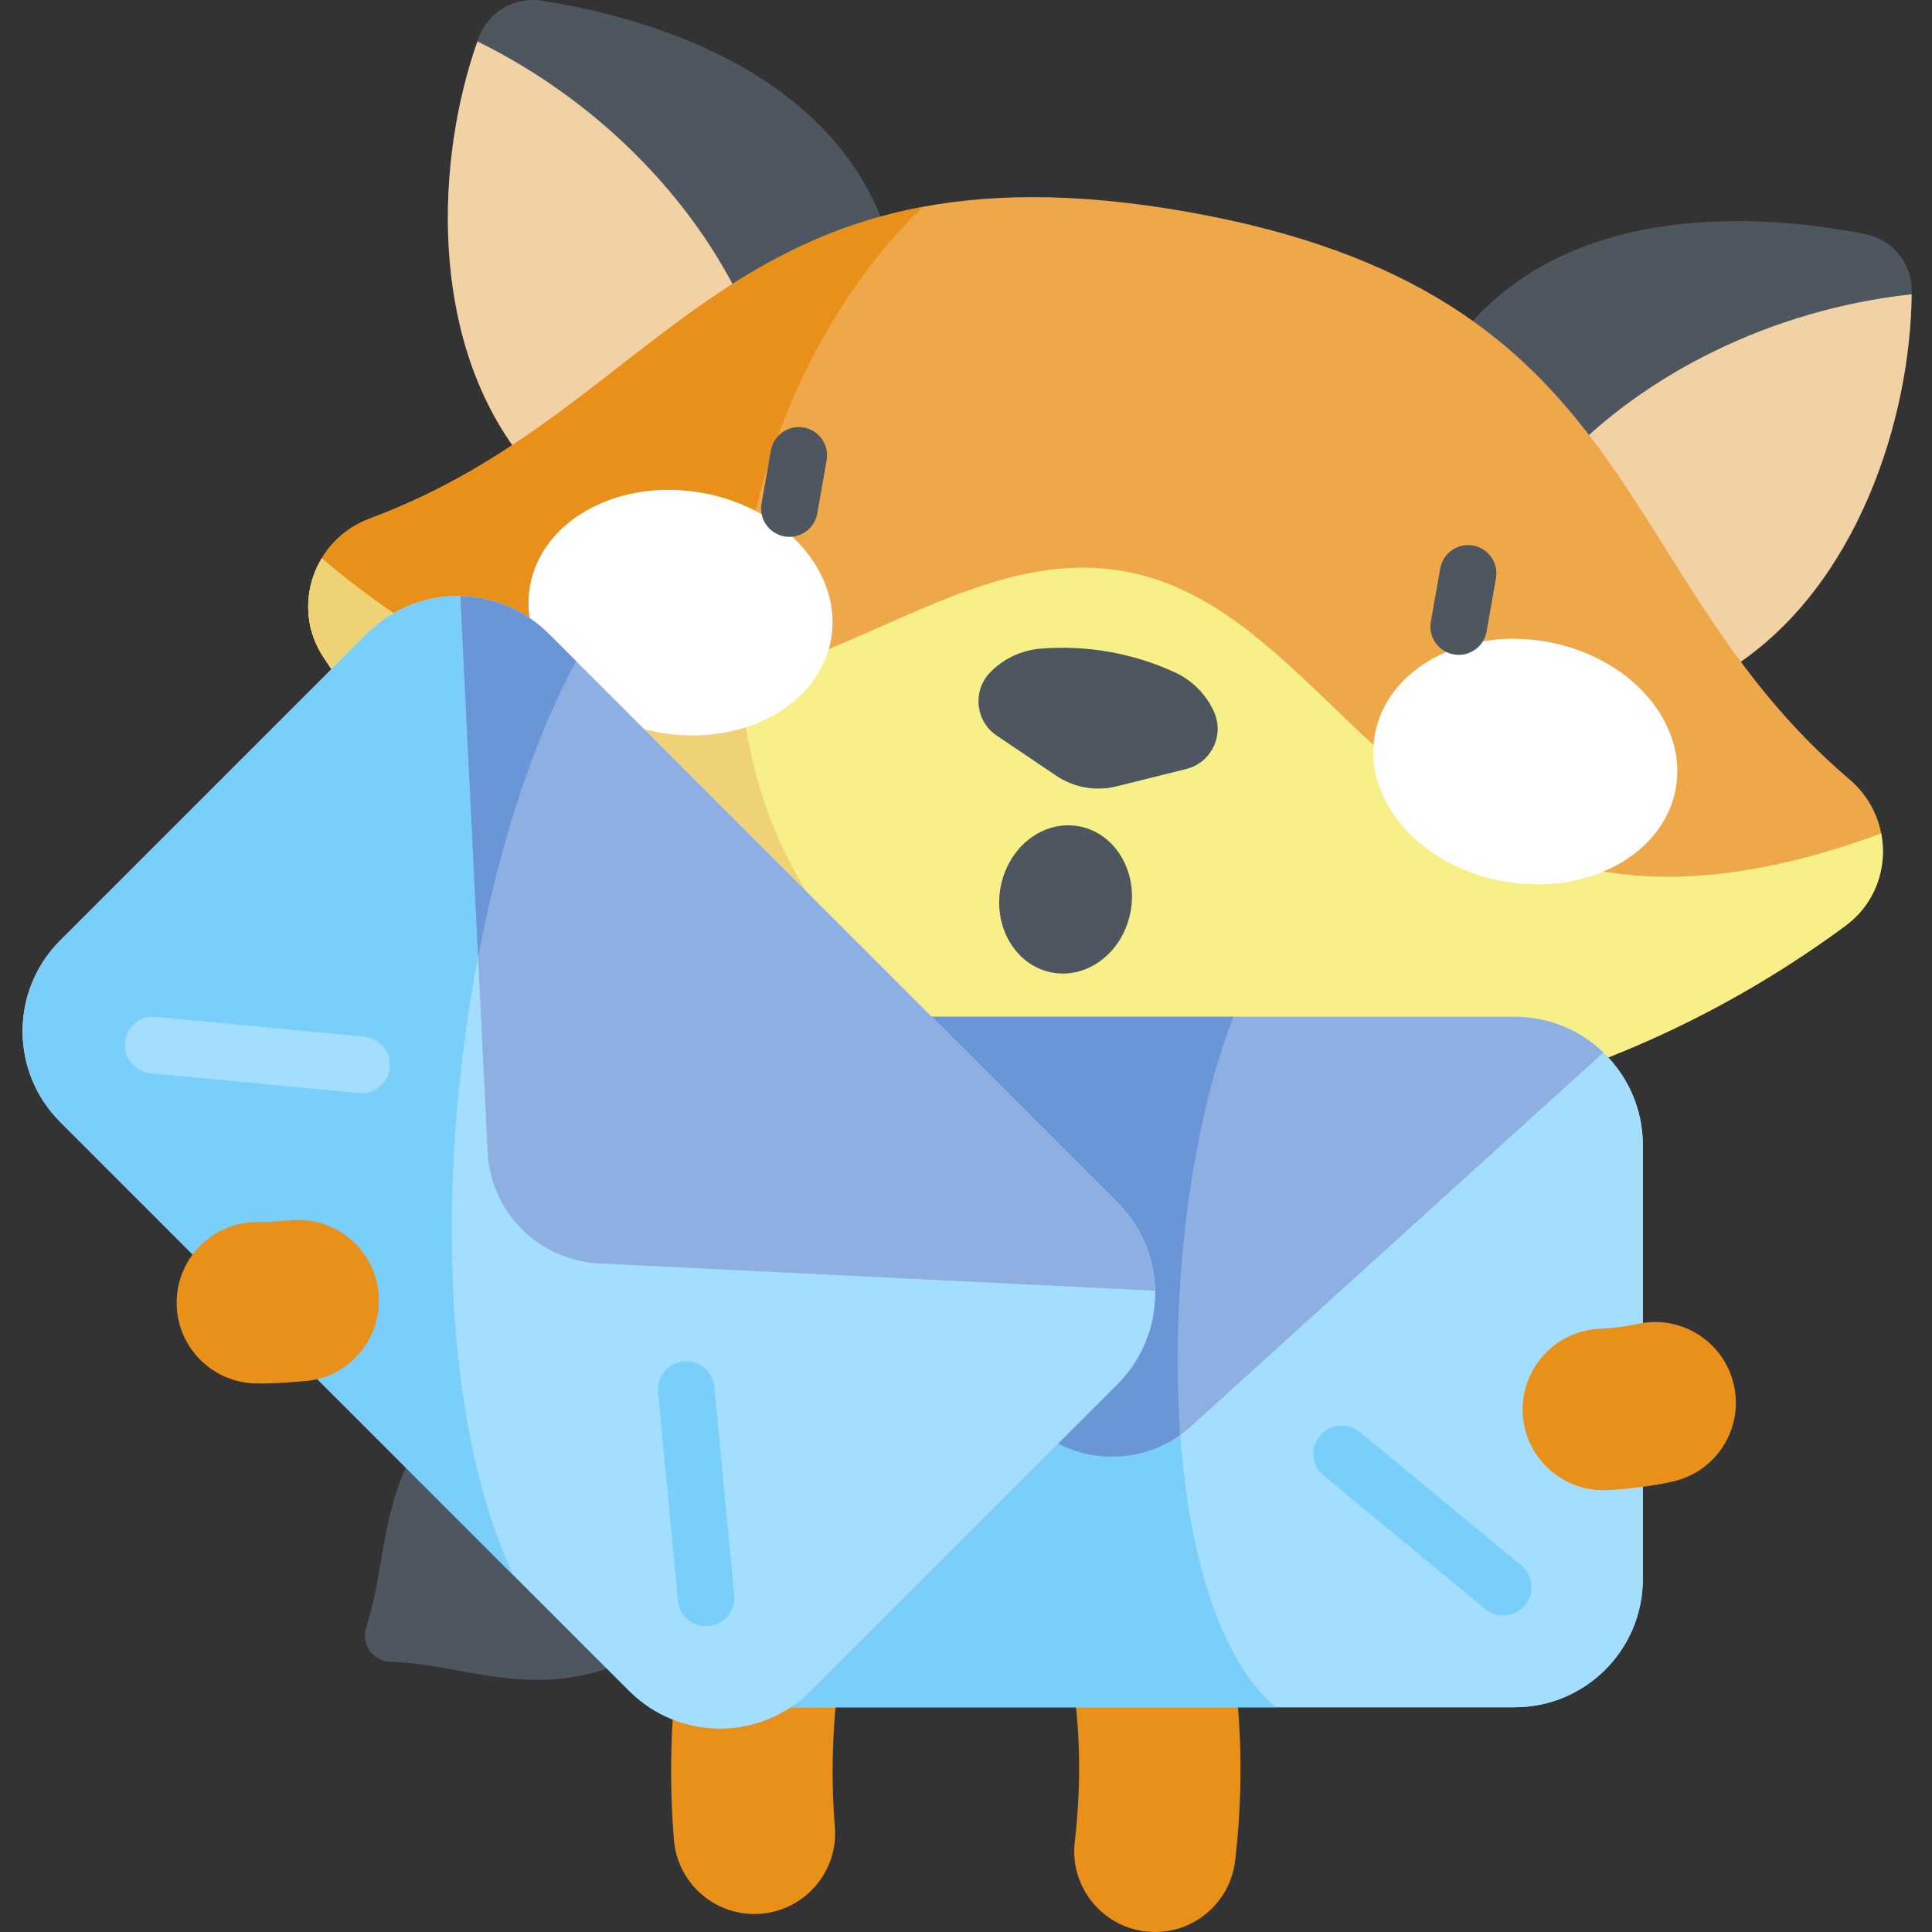 <svg height="512pt" viewBox="-6 0 512 512" width="512pt" xmlns="http://www.w3.org/2000/svg"><rect x="-6" y="0" width="512" height="512" fill="#333333" stroke="none"/><path d="m91.047 431.121c-1.516 4.465 1.789 9.188 6.504 9.289 21.949.461 44.117 14.418 75.754-7.734 18.605-13.027 30.273-42.805 15.887-63.352-14.391-20.547-46.359-19.77-64.965-6.738-31.641 22.152-26.105 47.75-33.18 68.535zm0 0" fill="#4e5660"/><path d="m193.898 507.23c-11.027 0-20.391-8.473-21.301-19.66-2.645-32.352 1.77-65.336 13.496-100.828 3.707-11.223 15.809-17.316 27.031-13.609 11.219 3.707 17.312 15.809 13.605 27.031-9.891 29.941-13.648 57.395-11.48 83.926.961 11.777-7.809 22.105-19.586 23.066-.594.051-1.184.074-1.766.074zm0 0" fill="#e9901b"/><path d="m300.105 512c-.824 0-1.652-.047-2.484-.145-11.742-1.355-20.156-11.973-18.801-23.715 3.117-26.938-.027-51.68-9.605-75.633-4.391-10.977.949-23.426 11.922-27.816 10.977-4.387 23.426.953 27.812 11.926 12.113 30.293 16.281 62.742 12.383 96.441-1.258 10.902-10.512 18.941-21.227 18.941zm0 0" fill="#e9901b"/><path d="m243.82 423.012c65.328 11.52 117.438-11.43 124.512-77.074 7.113-66.035-36.191-128.348-86.719-137.258-50.531-8.91-112.535 34.836-128.434 99.324-15.805 64.102 25.309 103.488 90.641 115.008zm0 0" fill="#eea849"/><path d="m131.184 119.906c-23.82-31.68-21.605-78.766-10.332-109.879 2.473-6.828 9.449-10.961 16.625-9.848 35.258 5.488 79.375 22.273 92.012 63.125zm0 0" fill="#4e5660"/><path d="m120.52 10.973c-10.977 31.117-12.918 77.57 10.664 108.938l61.395-35.352c-12.523-29.273-38.41-57.062-72.059-73.586zm0 0" fill="#f2d1a5"/><path d="m453.332 176.711c33.219-21.621 47.242-66.629 47.289-99.719.012-7.262-5.129-13.531-12.254-14.938-35.008-6.906-82.207-6.219-108.055 27.844zm0 0" fill="#4e5660"/><path d="m500.609 77.992c-.328 32.992-14.387 77.312-47.277 98.719l-45.602-54.219c21.781-23.223 55.605-40.48 92.879-44.5zm0 0" fill="#f2d1a5"/><path d="m308.516 56.117c121.602 21.441 111.211 95.625 175.625 150.434 12.18 10.359 11.777 29.309-1.09 38.805-56.34 41.57-131.59 64.602-216.652 49.602s-147.895-62.375-186.621-120.711c-8.844-13.32-2.738-31.266 12.25-36.836 79.273-29.473 94.883-102.734 216.488-81.293zm0 0" fill="#eea849"/><path d="m238.66 54.801c-62.469 11.629-85.824 60.004-146.633 82.609-14.988 5.57-21.094 23.516-12.25 36.836 38.727 58.336 101.559 105.711 186.625 120.711 9.766 1.723 19.398 2.922 28.895 3.668-148.086-47.156-113.297-190.5-56.637-243.824zm0 0" fill="#e9901b"/><path d="m483.051 245.355c8.051-5.941 11.219-15.578 9.484-24.5-123.352 45.578-138.02-58.418-200.816-69.492-62.797-11.07-112.148 81.641-212.473-3.379-4.684 7.789-5 17.93.531 26.262 38.727 58.336 101.559 105.711 186.621 120.711s160.312-8.031 216.652-49.602zm0 0" fill="#f7ef87"/><path d="m190.277 180.254c-30.535 8.289-65.543 6.277-111.031-32.273-4.684 7.793-5 17.93.531 26.266 38.727 58.336 101.559 105.711 186.621 120.711 9.77 1.723 19.402 2.918 28.898 3.668-73.414-23.379-101.879-70.398-105.02-118.371zm0 0" fill="#efd176"/><path d="m179.949 130.586c-22.035-3.887-42.402 7.191-45.496 24.734-3.094 17.547 12.262 34.918 34.293 38.805 22.035 3.883 42.402-7.191 45.496-24.738s-12.262-34.918-34.293-38.801zm0 0" fill="#fff"/><path d="m403.82 170.059c-22.031-3.883-42.402 7.191-45.496 24.738-3.09 17.547 12.262 34.918 34.297 38.801 22.031 3.887 42.402-7.188 45.492-24.734 3.094-17.547-12.258-34.918-34.293-38.805zm0 0" fill="#fff"/><g fill="#4e5660"><path d="m203.207 142.27c-.434 0-.871-.039-1.312-.117-4.078-.719-6.805-4.609-6.082-8.688l2.48-14.086c.723-4.082 4.613-6.805 8.691-6.086s6.801 4.609 6.082 8.688l-2.484 14.09c-.641 3.637-3.805 6.199-7.375 6.199zm0 0"/><path d="m380.586 173.547c-.43 0-.867-.039-1.309-.117-4.078-.719-6.805-4.609-6.086-8.688l2.484-14.086c.719-4.082 4.609-6.805 8.691-6.086 4.078.719 6.801 4.609 6.082 8.691l-2.484 14.086c-.641 3.637-3.805 6.199-7.379 6.199zm0 0"/><path d="m305.344 178.176c-11.133-5.113-23.391-7.277-35.598-6.277-5.055.41-9.789 2.645-13.328 6.277-4.777 4.91-3.945 12.945 1.734 16.773l15.762 10.621c4.691 3.164 10.508 4.188 16 2.82l18.438-4.59c6.648-1.652 10.18-8.922 7.371-15.168-2.082-4.625-5.77-8.34-10.379-10.457zm0 0"/><path d="m279.812 218.953c-9.531-1.68-18.789 5.645-20.68 16.363-1.891 10.719 4.305 20.77 13.836 22.449s18.789-5.645 20.68-16.363c1.891-10.715-4.305-20.77-13.836-22.449zm0 0"/></g><path d="m395.387 452.441h-213.266c-18.766 0-33.977-15.211-33.977-33.977v-115.027c0-18.766 15.211-33.977 33.977-33.977h213.266c18.766 0 33.977 15.215 33.977 33.977v115.027c.004 18.766-15.211 33.977-33.977 33.977zm0 0" fill="#a3defe"/><path d="m395.387 452.441h-213.266c-18.766 0-33.977-15.211-33.977-33.977v-115.027c0-18.766 15.211-33.977 33.977-33.977h213.266c18.766 0 33.977 15.215 33.977 33.977v115.027c.004 18.766-15.211 33.977-33.977 33.977zm0 0" fill="#a3defe"/><path d="m182.121 269.461c-18.766 0-33.977 15.211-33.977 33.977v115.027c0 18.766 15.211 33.977 33.977 33.977h150.059c-33.027-27.652-32.273-128.777-11.328-182.98zm0 0" fill="#7acefa"/><path d="m309.648 377.973 109.262-99.039c-6.105-5.863-14.391-9.473-23.523-9.473h-213.266c-9.133 0-17.418 3.609-23.523 9.473l109.262 99.039c11.855 10.746 29.934 10.746 41.789 0zm0 0" fill="#8eafe2"/><path d="m306.785 380.25c-2.754-37.895 2.668-81.289 14.07-110.789h-138.734c-9.133 0-17.418 3.609-23.523 9.473l109.262 99.039c10.941 9.918 27.168 10.66 38.926 2.277zm0 0" fill="#6a96d7"/><path d="m185.145 428.129c-2.16 0-4.305-.93-5.785-2.723-2.641-3.195-2.191-7.922 1.004-10.559l42.797-35.355c3.195-2.637 7.922-2.184 10.559 1.008s2.188 7.922-1.008 10.559l-42.793 35.352c-1.398 1.156-3.09 1.719-4.773 1.719zm0 0" fill="#a3defe"/><path d="m392.363 428.129c-1.68 0-3.371-.562-4.77-1.719l-42.797-35.352c-3.195-2.637-3.645-7.367-1.008-10.559 2.641-3.195 7.367-3.645 10.562-1.008l42.793 35.355c3.195 2.637 3.645 7.363 1.008 10.559-1.484 1.793-3.629 2.723-5.789 2.723zm0 0" fill="#7acefa"/><path d="m160.754 448.109-150.801-150.801c-13.27-13.266-13.27-34.781 0-48.051l81.332-81.336c13.27-13.27 34.785-13.27 48.055 0l150.801 150.801c13.27 13.27 13.27 34.785 0 48.055l-81.336 81.332c-13.27 13.27-34.781 13.27-48.051 0zm0 0" fill="#a3defe"/><path d="m160.754 448.109-150.801-150.801c-13.27-13.266-13.27-34.781 0-48.051l81.332-81.336c13.27-13.27 34.785-13.27 48.055 0l150.801 150.801c13.27 13.27 13.27 34.785 0 48.055l-81.336 81.332c-13.27 13.27-34.781 13.27-48.051 0zm0 0" fill="#a3defe"/><path d="m139.34 167.922c-13.27-13.27-34.781-13.27-48.055 0l-81.332 81.336c-13.27 13.27-13.27 34.781 0 48.051l120 120c-28.836-61.887-16.805-180.031 16.711-242.062zm0 0" fill="#7acefa"/><path d="m152.785 334.824 147.293 7.234c-.172-8.465-3.477-16.879-9.938-23.336l-150.801-150.801c-6.461-6.457-14.871-9.766-23.336-9.938l7.23 147.293c.785 15.984 13.57 28.766 29.551 29.547zm0 0" fill="#8eafe2"/><path d="m139.34 167.922c-6.461-6.457-14.871-9.766-23.336-9.938l4.691 95.566c5.668-29.648 14.574-57.215 25.969-78.305zm0 0" fill="#6a96d7"/><path d="m89.852 289.711c-.238 0-.48-.012-.723-.031l-55.258-5.266c-4.125-.391-7.148-4.055-6.758-8.176.395-4.125 4.051-7.148 8.18-6.754l55.258 5.262c4.125.395 7.148 4.055 6.758 8.176-.371 3.883-3.637 6.789-7.457 6.789zm0 0" fill="#a3defe"/><path d="m181.105 430.98c-3.82 0-7.086-2.906-7.457-6.789l-5.262-55.258c-.395-4.125 2.629-7.785 6.754-8.176 4.117-.395 7.785 2.629 8.176 6.754l5.262 55.258c.395 4.125-2.629 7.785-6.754 8.18-.238.023-.48.031-.719.031zm0 0" fill="#7acefa"/><path d="m418.895 394.918c-11.336 0-20.793-8.898-21.355-20.348-.582-11.801 8.52-21.84 20.32-22.422 3.465-.172 7.324-.66 10.07-1.277 11.523-2.598 22.977 4.648 25.57 16.18s-4.652 22.98-16.18 25.574c-5.121 1.148-11.445 1.977-17.355 2.27-.359.016-.715.023-1.07.023zm0 0" fill="#e9901b"/><path d="m63.23 366.641c-.492 0-.988-.004-1.488-.016-11.812-.258-21.184-10.047-20.926-21.859.258-11.816 10.043-21.18 21.863-20.926 2.008.039 4.621-.164 7.387-.383l1.301-.105c11.785-.914 22.074 7.898 22.988 19.68.914 11.785-7.895 22.078-19.676 22.992l-1.234.094c-3.109.246-6.582.523-10.215.523zm0 0" fill="#e9901b"/></svg>
